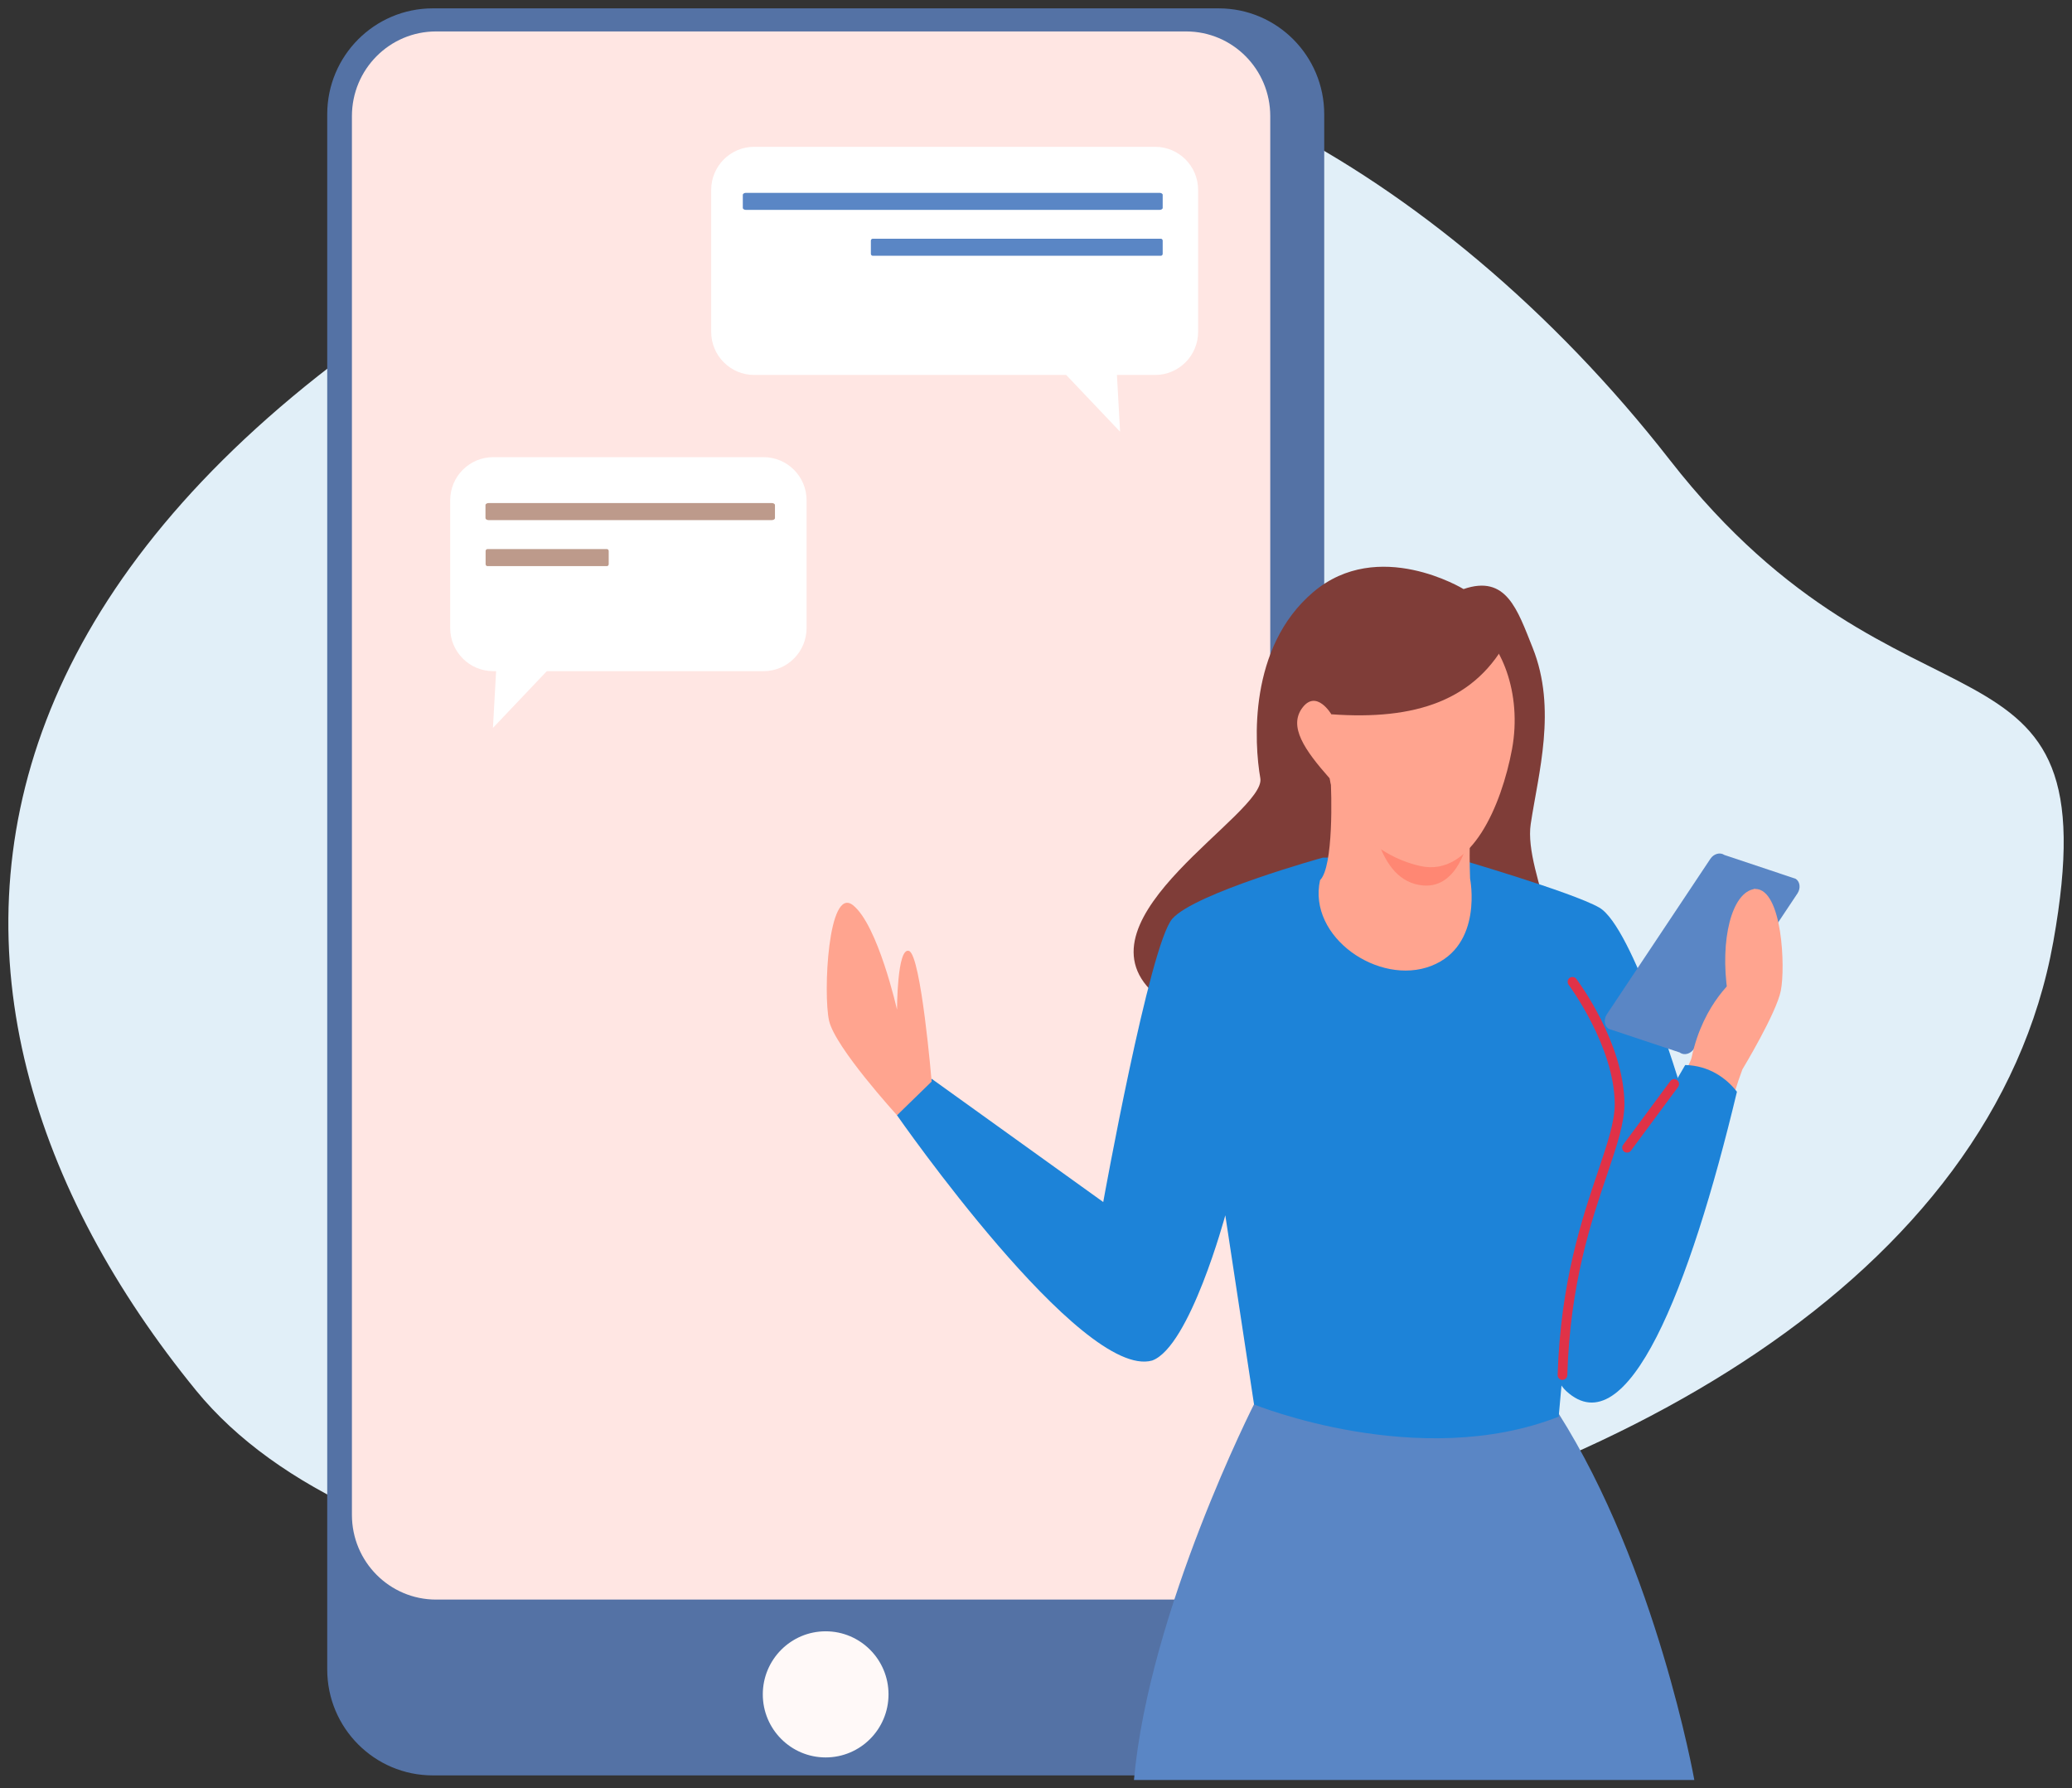 <svg width="124" height="107" viewBox="0 0 124 107" fill="none" xmlns="http://www.w3.org/2000/svg">
<rect x="0" y="0" width="124" height="107" fill="#333333" stroke="none"/>
<g clip-path="url(#clip0_133_3631)">
<path d="M54.245 4.054C66.133 -0.269 85.858 9.475 99.935 27.528C114.013 45.572 126.464 36.322 122.882 56.344C115.663 96.725 31.087 106.877 11.746 83.215C-7.587 59.537 -7.04 26.343 54.245 4.054Z" fill="#E1EFF8"/>
<path d="M72.93 0.5H25.902C22.412 0.5 19.583 3.338 19.583 6.839V99.894C19.583 103.395 22.412 106.233 25.902 106.233H72.93C76.42 106.233 79.249 103.395 79.249 99.894V6.839C79.249 3.338 76.42 0.5 72.93 0.5Z" fill="#5472A5"/>
<path d="M70.982 95.713H26.098C23.314 95.713 21.061 93.445 21.061 90.644V6.949C21.061 4.148 23.314 1.881 26.098 1.881H70.982C73.766 1.881 76.019 4.148 76.019 6.949V90.644C76.019 93.445 73.766 95.713 70.982 95.713Z" fill="#FFE6E3"/>
<path d="M49.412 105.158C51.49 105.158 53.174 103.469 53.174 101.385C53.174 99.301 51.49 97.611 49.412 97.611C47.335 97.611 45.65 99.301 45.65 101.385C45.65 103.469 47.335 105.158 49.412 105.158Z" fill="#FFF9F8"/>
<path d="M87.587 35.248C87.587 35.248 82.487 32.125 78.593 35.428C74.698 38.731 75.058 44.474 75.425 46.569C75.793 48.663 64.178 54.932 69.028 59.412C73.876 63.891 89.964 62.919 92.342 60.377C94.719 57.835 91.153 52.335 91.607 49.307C92.06 46.278 93.186 42.418 91.724 38.762C90.801 36.456 90.144 34.369 87.587 35.248Z" fill="#7F3D38"/>
<path d="M75.096 83.929C75.096 83.929 68.769 96.348 67.862 106.508H101.398C101.398 106.508 99.138 93.814 93.264 84.564" fill="#5A86C5"/>
<path d="M79.171 51.315C79.171 51.315 71.522 53.433 70.161 54.971C68.8 56.509 66.024 71.925 66.024 71.925L55.755 64.55L53.675 66.724C53.675 66.724 64.702 82.587 68.949 81.41C71.209 80.594 73.329 72.718 73.329 72.718L75.049 84.038C75.049 84.038 84.912 88.055 93.28 84.768L93.624 80.963L100.6 65.115C100.6 65.115 97.707 55.442 95.705 54.304C94.093 53.378 86.984 51.315 86.984 51.315" fill="#1D83D8"/>
<path d="M53.683 66.731C53.683 66.731 49.975 62.675 49.616 61.075C49.256 59.474 49.553 52.978 51.047 54.163C52.541 55.348 53.683 60.416 53.683 60.416C53.683 60.416 53.683 56.642 54.402 56.901C55.122 57.16 55.755 64.715 55.755 64.715" fill="#FFA48F"/>
<path d="M100.538 62.981L96.267 61.561C96.009 61.389 95.963 61.004 96.158 60.698L102.36 51.386C102.563 51.087 102.931 50.978 103.197 51.158L105.879 52.053L107.467 52.586C107.725 52.759 107.772 53.143 107.577 53.449L101.375 62.762C101.171 63.06 100.804 63.169 100.538 62.989V62.981Z" fill="#5A86C5"/>
<path d="M106.576 59.263C106.85 57.905 106.67 53.19 105.043 53.19C104.183 53.19 103.956 58.447 103.956 58.447C103.956 58.447 101.946 59.922 101.234 63.287C101.187 63.491 100.96 63.931 100.616 64.543C102.055 64.574 102.751 65.539 103.635 66.033C103.745 65.586 103.917 64.943 104.276 63.986C104.276 63.986 106.31 60.628 106.576 59.27V59.263Z" fill="#FFA48F"/>
<path d="M105.027 53.19C103.635 53.355 102.916 56.242 103.393 59.412L104.871 58.721" fill="#FFA48F"/>
<path d="M93.734 83.238C97.371 86.588 101.109 77.197 103.948 65.327C103.33 64.527 102.29 63.758 100.851 63.727C98.669 67.579 90.574 80.335 93.734 83.238Z" fill="#1D83D8"/>
<path d="M93.507 82.571H93.499C93.343 82.571 93.21 82.43 93.218 82.273C93.39 76.711 94.688 72.882 95.634 70.089C96.197 68.418 96.643 67.108 96.635 66.033C96.604 62.597 93.906 58.964 93.875 58.925C93.781 58.8 93.804 58.611 93.929 58.517C94.055 58.423 94.242 58.447 94.336 58.572C94.453 58.729 97.183 62.393 97.214 66.025C97.222 67.194 96.76 68.552 96.182 70.27C95.243 73.023 93.961 76.805 93.796 82.281C93.796 82.438 93.663 82.564 93.507 82.564V82.571Z" fill="#E03247"/>
<path d="M97.37 68.967C97.308 68.967 97.253 68.952 97.198 68.912C97.073 68.818 97.042 68.638 97.136 68.504L99.959 64.692C100.053 64.558 100.241 64.535 100.366 64.629C100.491 64.723 100.522 64.903 100.428 65.037L97.605 68.85C97.55 68.928 97.464 68.967 97.37 68.967Z" fill="#E03247"/>
<path d="M79.625 46.506C79.695 47.424 79.813 51.872 78.999 52.664C78.249 56.077 82.527 59.011 85.655 57.795C88.783 56.579 87.978 52.57 87.978 52.57C87.907 50.625 88.009 49.291 88.009 49.291L79.617 46.498L79.625 46.506Z" fill="#FFA48F"/>
<path d="M87.845 50.256L82.049 48.216C82.049 48.216 82.3 52.782 85.201 52.986C87.305 53.135 87.845 50.256 87.845 50.256Z" fill="#FF8773"/>
<path d="M88.048 37.272C89.831 38.331 91.106 41.469 90.488 44.827C89.862 48.177 88.048 52.476 85.029 51.825C82.01 51.174 79.914 48.546 79.57 46.569C78.069 44.874 77.099 43.47 77.943 42.348C78.788 41.226 79.68 42.748 79.68 42.748C79.68 42.748 81.705 37.892 85.467 37.279C87.078 37.06 88.048 37.279 88.048 37.279V37.272Z" fill="#FFA48F"/>
<path d="M90.316 38.072C88.361 41.955 84.662 43.101 79.68 42.74C78.968 39.876 79.273 38.409 79.273 38.409L85.045 34.714L90.316 38.072Z" fill="#7F3D38"/>
<path d="M29.515 40.159H45.697C47.118 40.159 48.27 39.003 48.27 37.578V29.936C48.27 28.511 47.118 27.355 45.697 27.355H29.515C28.094 27.355 26.942 28.511 26.942 29.936V37.578C26.942 39.003 28.094 40.159 29.515 40.159Z" fill="white"/>
<path d="M34.2 38.605L29.5 43.556L29.797 38.245" fill="white"/>
<path d="M29.242 31.121H46.19C46.292 31.121 46.378 31.066 46.378 31.003V30.219C46.378 30.156 46.292 30.101 46.19 30.101H29.242C29.14 30.101 29.054 30.156 29.054 30.219V31.003C29.054 31.066 29.14 31.121 29.242 31.121Z" fill="#BD9A8B"/>
<path d="M29.172 33.875H36.32C36.382 33.875 36.429 33.82 36.429 33.757V32.972C36.429 32.91 36.382 32.855 36.32 32.855H29.172C29.109 32.855 29.062 32.91 29.062 32.972V33.757C29.062 33.82 29.109 33.875 29.172 33.875Z" fill="#BD9A8B"/>
<path d="M69.129 8.785H45.134C43.713 8.785 42.561 9.94 42.561 11.366V19.855C42.561 21.28 43.713 22.436 45.134 22.436H69.129C70.55 22.436 71.702 21.28 71.702 19.855V11.366C71.702 9.94 70.55 8.785 69.129 8.785Z" fill="white"/>
<path d="M62.333 20.883L67.033 25.833L66.736 20.522" fill="white"/>
<path d="M69.395 12.559H44.641C44.54 12.559 44.454 12.504 44.454 12.441V11.656C44.454 11.594 44.54 11.539 44.641 11.539H69.395C69.496 11.539 69.582 11.594 69.582 11.656V12.441C69.582 12.504 69.496 12.559 69.395 12.559Z" fill="#5A86C5"/>
<path d="M69.473 15.304H52.228C52.165 15.304 52.118 15.249 52.118 15.187V14.402C52.118 14.339 52.165 14.284 52.228 14.284H69.473C69.535 14.284 69.582 14.339 69.582 14.402V15.187C69.582 15.249 69.535 15.304 69.473 15.304Z" fill="#5A86C5"/>
</g>
<defs>
<clipPath id="clip0_133_3631">
<rect width="123" height="106" fill="white" transform="translate(0.5 0.5)"/>
</clipPath>
</defs>
</svg>
